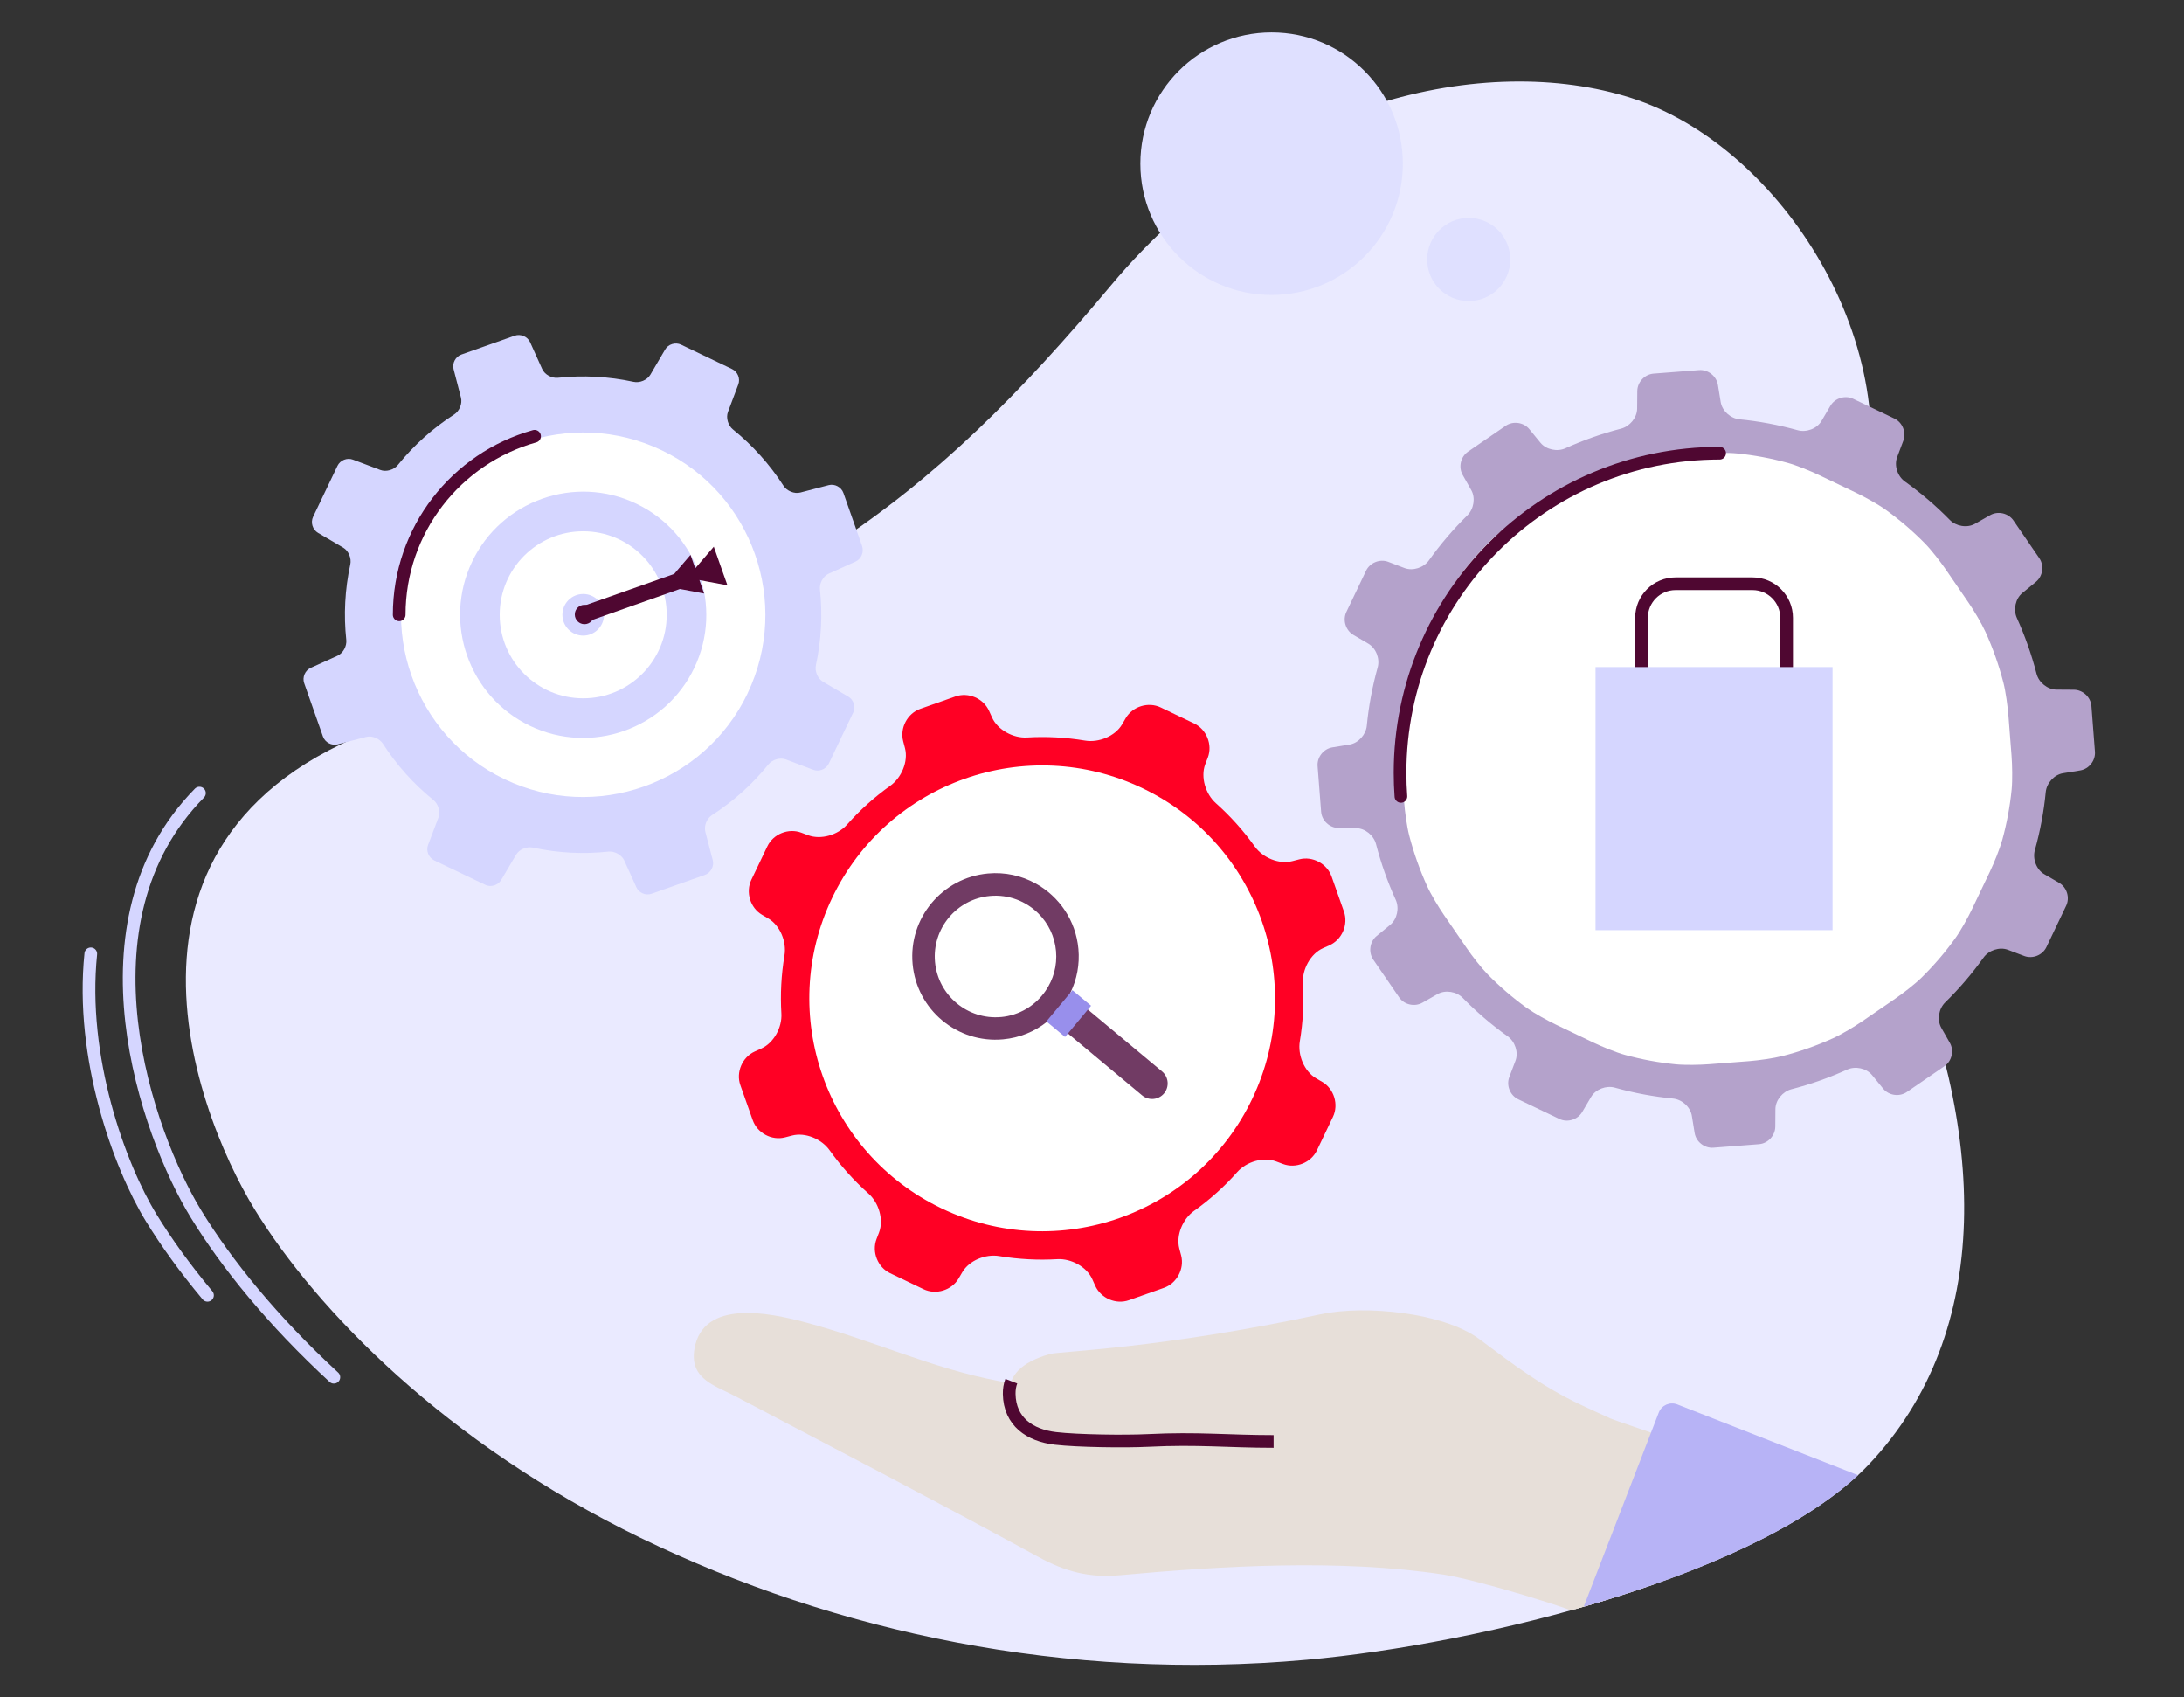 <?xml version="1.0" encoding="UTF-8"?>
<svg id="Layer_2" data-name="Layer 2" xmlns="http://www.w3.org/2000/svg" xmlns:xlink="http://www.w3.org/1999/xlink" viewBox="0 0 688.9 535.22">
  <rect x="0" y="0" width="688.9" height="535.22" fill="#333333" stroke="none"/>
  <defs>
    <style>
      .cls-1 {
        stroke: #d5d6ff;
        stroke-linejoin: round;
      }

      .cls-1, .cls-2, .cls-3, .cls-4 {
        fill: none;
      }

      .cls-1, .cls-3, .cls-4 {
        stroke-width: 4px;
      }

      .cls-1, .cls-4 {
        stroke-linecap: round;
      }

      .cls-5 {
        fill: #b4a2cb;
      }

      .cls-6 {
        fill: #d5d6ff;
      }

      .cls-7 {
        fill: #988fec;
      }

      .cls-8 {
        fill: #eaeaff;
      }

      .cls-9 {
        fill: #e7dfd9;
      }

      .cls-10 {
        fill: #fff;
      }

      .cls-11 {
        fill: #4f0731;
      }

      .cls-3, .cls-4 {
        stroke: #4f0731;
        stroke-miterlimit: 10;
      }

      .cls-12 {
        fill: #dfe0ff;
      }

      .cls-13 {
        fill: #ff0024;
      }

      .cls-14 {
        fill: #713b64;
      }

      .cls-15 {
        clip-path: url(#clippath);
      }

      .cls-16 {
        fill: #b7b3f6;
      }
    </style>
    <clipPath id="clippath">
      <path class="cls-2" d="M589.55,461.75c-32.88,34.83-122.37,56.71-177.34,61.65-76.01,6.83-148.6-8.58-210.12-38.43-61.52-29.85-102.33-71.91-121.8-103.66-19.47-31.75-55.79-127.22,54.46-156.44,110.25-29.22,158.43-66.48,215.89-135.12,48.85-58.35,118.21-73.5,164-58.82,47.23,15.14,87.9,78.67,72.15,133.14-15.76,54.47-7.29,85.04,11.66,127.81,28.56,64.46,30.52,128.11-8.89,169.86Z"/>
    </clipPath>
  </defs>
  <g id="Art">
    <g>
      <g>
        <g>
          <path class="cls-8" d="M589.55,461.75c-32.88,34.83-122.37,56.71-177.34,61.65-76.01,6.83-148.6-8.58-210.12-38.43-61.52-29.85-102.33-71.91-121.8-103.66-19.47-31.75-55.79-127.22,54.46-156.44,110.25-29.22,158.43-66.48,215.89-135.12,48.85-58.35,118.21-73.5,164-58.82,47.23,15.14,87.9,78.67,72.15,133.14-15.76,54.47-7.29,85.04,11.66,127.81,28.56,64.46,30.52,128.11-8.89,169.86Z"/>
          <path class="cls-1" d="M105.31,434.3c-19.38-17.86-33.88-35.81-43.41-51.36-15.65-25.52-39.03-92.16,1.01-132.84"/>
          <path class="cls-1" d="M65.45,408.46c-7.13-8.52-13.04-16.76-17.73-24.4-10.11-16.5-22.45-50.57-19.08-83.27"/>
        </g>
        <g>
          <g>
            <circle class="cls-10" cx="184.36" cy="193.78" r="63.76"/>
            <g>
              <g>
                <path class="cls-5" d="M651.73,285.63c1.22-2.56.25-5.79-2.2-7.22l-4.76-2.77c-2.43-1.44-3.67-4.78-2.92-7.51,1.7-6.07,2.85-12.21,3.44-18.36.28-2.81,2.64-5.47,5.43-5.93l5.44-.89c2.78-.46,4.87-3.11,4.65-5.93l-1.11-14.37c-.23-2.81-2.69-5.11-5.52-5.14l-5.52-.04c-2.83-.02-5.59-2.28-6.28-5.03-1.56-6.03-3.64-11.91-6.21-17.6-1.16-2.58-.45-6.06,1.75-7.85l4.27-3.5c2.19-1.79,2.67-5.14,1.07-7.47l-8.15-11.88c-1.6-2.33-4.89-3.09-7.35-1.69l-4.78,2.72c-2.47,1.4-5.97.81-7.95-1.21-4.32-4.41-9.06-8.46-14.2-12.14-2.29-1.64-3.42-5.02-2.41-7.67l1.94-5.15c1-2.65-.25-5.79-2.8-7.01l-13-6.22c-2.55-1.22-5.78-.23-7.21,2.22l-2.79,4.75c-1.43,2.45-4.77,3.69-7.5,2.93-6.08-1.69-12.22-2.84-18.36-3.44-2.82-.27-5.49-2.64-5.94-5.43l-.88-5.42c-.46-2.8-3.12-4.89-5.93-4.67l-14.36,1.11c-2.82.22-5.12,2.69-5.14,5.52l-.05,5.53c-.02,2.83-2.29,5.57-5.02,6.29-6.04,1.56-11.93,3.63-17.61,6.2-2.57,1.17-6.06.44-7.85-1.73l-3.51-4.28c-1.79-2.19-5.13-2.68-7.47-1.08l-11.88,8.15c-2.33,1.6-3.09,4.9-1.69,7.35l2.71,4.79c1.39,2.45.8,5.97-1.21,7.94-4.41,4.32-8.48,9.07-12.14,14.2-1.64,2.3-5.02,3.43-7.68,2.44l-5.16-1.97c-2.64-1-5.78.26-7,2.82l-6.21,12.99c-1.22,2.56-.23,5.78,2.2,7.22l4.75,2.79c2.44,1.44,3.69,4.77,2.92,7.5-1.69,6.08-2.83,12.23-3.42,18.36-.28,2.82-2.64,5.47-5.43,5.94l-5.43.89c-2.79.45-4.88,3.1-4.66,5.92l1.11,14.36c.21,2.83,2.69,5.12,5.52,5.15l5.52.05c2.83.02,5.57,2.28,6.28,5.03,1.56,6.04,3.65,11.93,6.23,17.6,1.15,2.57.44,6.06-1.75,7.85l-4.27,3.5c-2.2,1.79-2.68,5.13-1.08,7.48l8.15,11.87c1.58,2.34,4.88,3.1,7.35,1.7l4.78-2.72c2.46-1.4,5.97-.81,7.95,1.21,4.32,4.41,9.06,8.48,14.2,12.14,2.3,1.65,3.43,5.03,2.43,7.67l-1.95,5.14c-1.01,2.65.25,5.79,2.8,7.01l13,6.22c2.55,1.22,5.78.23,7.21-2.22l2.79-4.73c1.43-2.43,4.77-3.68,7.48-2.93,6.08,1.71,12.22,2.84,18.36,3.44,2.82.27,5.47,2.63,5.94,5.43l.88,5.42c.45,2.79,3.11,4.88,5.93,4.65l14.36-1.11c2.82-.22,5.12-2.69,5.15-5.52l.04-5.51c.01-2.83,2.28-5.57,5.02-6.29,6.05-1.55,11.93-3.63,17.61-6.2,2.57-1.18,6.06-.45,7.86,1.74l3.49,4.26c1.79,2.19,5.12,2.67,7.47,1.07l11.88-8.15c2.33-1.6,3.09-4.9,1.7-7.34l-2.72-4.79c-1.38-2.46-.8-5.97,1.21-7.95,4.41-4.3,8.47-9.05,12.15-14.18,1.65-2.3,5.02-3.42,7.67-2.43l5.15,1.95c2.66.99,5.78-.26,7-2.82l6.2-12.99ZM619.14,285.01c-1.22,2.56-3.43,6.56-5.08,8.86-3.12,4.34-6.57,8.35-10.32,12.04-2.01,1.97-5.65,4.77-7.98,6.37l-10.04,6.89c-2.34,1.6-6.25,3.97-8.83,5.13-4.98,2.27-10.13,4.09-15.43,5.45-2.74.71-7.27,1.33-10.1,1.56l-12.23.94c-2.82.23-7.4.31-10.21.03-5.16-.51-10.31-1.45-15.41-2.86-2.72-.75-6.97-2.49-9.52-3.71l-11.56-5.53c-2.55-1.22-6.55-3.42-8.85-5.07-4.28-3.09-8.25-6.51-11.87-10.2-1.99-2.02-4.79-5.63-6.38-7.97l-6.96-10.15c-1.6-2.33-3.98-6.25-5.15-8.82-2.24-4.96-4.06-10.1-5.42-15.37-.71-2.75-1.32-7.28-1.53-10.11l-.96-12.28c-.22-2.82-.31-7.4-.03-10.21.5-5.15,1.45-10.32,2.86-15.41.75-2.73,2.48-6.97,3.7-9.53l5.47-11.47c1.22-2.55,3.44-6.56,5.1-8.85,3.1-4.31,6.52-8.3,10.23-11.94,2.02-1.99,5.65-4.79,7.98-6.39l10.13-6.96c2.33-1.6,6.27-3.97,8.83-5.14,4.97-2.25,10.14-4.07,15.41-5.43,2.74-.71,7.28-1.32,10.1-1.54l12.26-.95c2.82-.22,7.41-.31,10.21-.03,5.18.52,10.35,1.47,15.48,2.89,2.73.75,6.97,2.49,9.52,3.71l11.39,5.45c2.55,1.22,6.56,3.43,8.86,5.08,4.32,3.11,8.32,6.54,11.98,10.26,1.99,2.02,4.78,5.64,6.38,7.97l6.93,10.1c1.6,2.33,3.96,6.26,5.12,8.84,2.27,4.96,4.09,10.13,5.46,15.41.71,2.75,1.31,7.28,1.54,10.1l.95,12.19c.21,2.83.31,7.41.04,10.23-.52,5.2-1.48,10.39-2.9,15.53-.75,2.73-2.49,6.97-3.71,9.52l-5.45,11.39Z"/>
                <path class="cls-10" d="M631.54,265c1.47-5.33,2.47-10.71,3-16.09.28-2.92.18-7.67-.04-10.6l-.98-12.63c-.24-2.93-.86-7.62-1.6-10.47-1.42-5.47-3.31-10.83-5.65-15.97-1.21-2.67-3.65-6.74-5.31-9.16l-7.18-10.47c-1.66-2.42-4.56-6.17-6.61-8.26-3.8-3.86-7.94-7.41-12.41-10.63-2.38-1.71-6.54-4-9.18-5.27l-11.8-5.64c-2.64-1.26-7.03-3.06-9.86-3.84-5.31-1.47-10.67-2.45-16.04-2.99-2.91-.29-7.66-.19-10.58.03l-12.7.99c-2.92.22-7.63.86-10.47,1.6-5.47,1.4-10.82,3.29-15.97,5.62-2.66,1.21-6.74,3.67-9.15,5.33l-10.5,7.21c-2.42,1.66-6.18,4.57-8.27,6.63-3.84,3.77-7.39,7.91-10.6,12.37-1.71,2.38-4.02,6.53-5.28,9.17l-5.67,11.89c-1.27,2.65-3.06,7.05-3.84,9.88-1.46,5.27-2.44,10.63-2.96,15.97-.29,2.92-.19,7.66.03,10.58l.99,12.72c.22,2.93.86,7.63,1.59,10.48,1.41,5.46,3.3,10.78,5.62,15.92,1.21,2.66,3.67,6.72,5.33,9.14l7.22,10.51c1.65,2.43,4.56,6.17,6.61,8.26,3.76,3.82,7.86,7.36,12.3,10.56,2.39,1.7,6.53,3.99,9.17,5.25l11.97,5.73c2.64,1.26,7.04,3.07,9.86,3.84,5.29,1.45,10.62,2.43,15.97,2.96,2.92.29,7.66.2,10.58-.03l12.67-.97c2.93-.24,7.62-.88,10.46-1.61,5.49-1.4,10.83-3.29,15.99-5.64,2.67-1.2,6.72-3.66,9.15-5.31l10.41-7.14c2.42-1.66,6.18-4.55,8.27-6.6,3.88-3.82,7.46-7.97,10.69-12.47,1.71-2.38,4-6.53,5.27-9.18l5.64-11.8c1.26-2.64,3.06-7.03,3.84-9.86Z"/>
              </g>
              <g>
                <g>
                  <path class="cls-13" d="M417.07,341.17l-1.96-1.15c-3.74-2.2-5.82-7.36-5.11-11.64,1.03-6.12,1.34-12.27.98-18.35-.25-4.32,2.37-9.25,6.32-11.02l2.08-.93c3.94-1.78,5.98-6.54,4.54-10.63l-3.89-11.03c-1.44-4.08-6.01-6.52-10.2-5.43l-2.21.57c-4.19,1.09-9.32-1.08-11.84-4.62-3.54-4.95-7.64-9.55-12.28-13.68-3.23-2.88-4.86-8.21-3.33-12.26l.82-2.13c1.53-4.05-.4-8.86-4.31-10.73l-10.55-5.05c-3.91-1.87-8.86-.35-11.05,3.38l-1.15,1.97c-2.19,3.73-7.37,5.81-11.64,5.1-6.12-1.02-12.27-1.34-18.35-.98-4.33.26-9.25-2.37-11.02-6.32l-.94-2.07c-1.79-3.96-6.54-5.99-10.63-4.54l-11.04,3.89c-4.09,1.44-6.51,6.02-5.43,10.2l.58,2.21c1.09,4.19-1.1,9.32-4.62,11.84-4.96,3.53-9.56,7.63-13.67,12.28-2.88,3.24-8.21,4.86-12.27,3.33l-2.13-.8c-4.05-1.53-8.85.39-10.72,4.3l-5.05,10.55c-1.87,3.91-.36,8.86,3.38,11.05l1.96,1.15c3.74,2.2,5.82,7.36,5.11,11.64-1.03,6.12-1.34,12.27-.98,18.35.26,4.33-2.37,9.25-6.32,11.02l-2.07.94c-3.95,1.78-5.99,6.54-4.55,10.62l3.9,11.03c1.44,4.08,6,6.52,10.2,5.43l2.2-.57c4.19-1.1,9.32,1.09,11.84,4.62,3.54,4.95,7.64,9.55,12.28,13.67,3.24,2.88,4.86,8.21,3.33,12.26l-.81,2.12c-1.53,4.06.39,8.86,4.3,10.73l10.55,5.05c3.91,1.87,8.86.35,11.06-3.39l1.15-1.96c2.18-3.74,7.36-5.81,11.63-5.1,6.12,1.02,12.28,1.33,18.35.98,4.34-.25,9.25,2.37,11.03,6.31l.93,2.08c1.79,3.95,6.54,5.98,10.63,4.54l11.04-3.89c4.08-1.44,6.51-6.02,5.43-10.2l-.58-2.21c-1.09-4.2,1.1-9.32,4.62-11.84,4.96-3.53,9.56-7.63,13.67-12.28,2.88-3.24,8.21-4.87,12.27-3.33l2.13.8c4.06,1.53,8.86-.4,10.73-4.31l5.04-10.54c1.87-3.91.35-8.86-3.38-11.05Z"/>
                  <path class="cls-10" d="M360.43,248.58c-36.58-17.5-80.43-2.03-97.94,34.55s-2.03,80.44,34.55,97.94c36.58,17.5,80.43,2.04,97.94-34.55,17.5-36.58,2.03-80.44-34.55-97.94Z"/>
                </g>
                <g>
                  <path class="cls-14" d="M326.68,278.61c-4.42-2.46-9.61-3.65-15.04-3.16-14.45,1.31-25.08,14.08-23.78,28.52,1.31,14.43,14.06,25.09,28.51,23.78,5.27-.48,10.02-2.47,13.87-5.53.13-.08.24-.17.36-.28.26-.2.51-.42.75-.64,2.48-2.17,4.53-4.82,6.04-7.75.11-.2.21-.4.3-.6,1.99-4.13,2.91-8.82,2.47-13.71-.82-9.03-6.1-16.57-13.48-20.64ZM315.73,320.71c-10.53.95-19.85-6.85-20.8-17.36-.95-10.53,6.82-19.87,17.35-20.82,5.87-.53,11.37,1.66,15.26,5.53,3.08,3.06,5.14,7.18,5.56,11.84s-.87,9.07-3.35,12.63c-3.13,4.51-8.15,7.66-14.02,8.19Z"/>
                  <path class="cls-14" d="M366.55,337.87c2.08,1.74,2.36,4.84.63,6.92h0c-1.74,2.08-4.84,2.36-6.92.63l-29.18-24.34c-2.08-1.74-2.36-4.84-.63-6.92h0c1.74-2.08,4.84-2.36,6.92-.63l29.18,24.34Z"/>
                  <rect class="cls-7" x="330.71" y="315.8" width="12.82" height="7.65" transform="translate(-124.27 373.79) rotate(-50.17)"/>
                </g>
              </g>
            </g>
            <g>
              <path class="cls-6" d="M167.2,228.9c-19.32-9.24-27.51-32.48-18.27-51.79,9.24-19.32,32.48-27.51,51.79-18.27,19.32,9.24,27.51,32.48,18.27,51.79-9.24,19.32-32.48,27.51-51.79,18.27Z"/>
              <circle class="cls-10" cx="183.96" cy="193.87" r="26.34"/>
              <path class="cls-6" d="M271.96,172.27l-5.92-16.81c-.66-1.86-2.75-2.97-4.65-2.47l-8.94,2.33c-1.91.5-4.27-.49-5.33-2.16-4.27-6.63-9.61-12.63-15.93-17.74-1.54-1.24-2.27-3.68-1.57-5.52l3.25-8.64c.71-1.85-.18-4.03-1.95-4.88l-16.09-7.7c-1.78-.85-4.03-.17-5.03,1.54l-4.67,7.96c-1.01,1.69-3.36,2.66-5.29,2.23-7.92-1.71-15.96-2.11-23.82-1.28-1.96.22-4.2-.98-5.01-2.79l-3.79-8.42c-.83-1.8-2.99-2.72-4.86-2.07l-16.81,5.94c-1.87.66-2.97,2.74-2.47,4.65l2.32,8.94c.5,1.91-.48,4.26-2.15,5.33-6.63,4.25-12.65,9.61-17.75,15.92-1.24,1.54-3.68,2.27-5.52,1.57l-8.64-3.26c-1.85-.71-4.03.18-4.89,1.96l-7.69,16.08c-.85,1.78-.17,4.03,1.54,5.04l7.96,4.67c1.7.99,2.66,3.36,2.24,5.28-1.72,7.93-2.11,15.96-1.27,23.82.21,1.96-1,4.2-2.8,5.01l-8.41,3.8c-1.8.81-2.73,2.99-2.07,4.84l5.92,16.81c.66,1.86,2.74,2.97,4.67,2.47l8.93-2.33c1.91-.5,4.25.5,5.32,2.14,4.27,6.65,9.63,12.66,15.93,17.75,1.54,1.25,2.27,3.68,1.58,5.54l-3.27,8.62c-.71,1.85.18,4.03,1.96,4.89l16.09,7.7c1.77.85,4.02.16,5.02-1.55l4.69-7.94c1-1.71,3.35-2.66,5.29-2.25,7.94,1.72,15.96,2.11,23.81,1.26,1.95-.2,4.2,1,5.02,2.8l3.8,8.41c.8,1.81,2.98,2.73,4.84,2.07l16.8-5.93c1.85-.65,2.97-2.74,2.47-4.65l-2.33-8.94c-.5-1.9.48-4.26,2.15-5.31,6.63-4.28,12.64-9.62,17.74-15.94,1.23-1.53,3.68-2.27,5.53-1.57l8.63,3.27c1.85.69,4.04-.19,4.89-1.97l7.69-16.08c.85-1.78.16-4.04-1.54-5.03l-7.96-4.68c-1.71-1-2.68-3.36-2.25-5.29,1.72-7.94,2.11-15.98,1.27-23.8-.22-1.98.99-4.21,2.79-5.02l8.43-3.8c1.8-.81,2.72-2.98,2.07-4.84ZM235.81,218.67c-13.68,28.59-48.07,40.72-76.65,27.05-28.59-13.68-40.73-48.07-27.05-76.66,13.68-28.59,48.07-40.73,76.66-27.05,28.58,13.67,40.71,48.06,27.03,76.65Z"/>
              <circle class="cls-6" cx="183.96" cy="193.87" r="6.56"/>
              <polygon class="cls-11" points="220.61 182.92 222.1 187.17 215.75 185.97 214.45 185.74 186.33 195.67 184.63 190.87 212.67 180.98 213.59 179.89 217.8 174.98 219.3 179.22 220.95 177.29 225.15 172.39 227.29 178.47 229.45 184.57 223.1 183.39 220.61 182.92"/>
              <polyline class="cls-2" points="195.1 198.66 193.2 193.26 191.5 188.46 190.99 186.99"/>
              <circle class="cls-11" cx="184.36" cy="193.78" r="3.05"/>
              <path class="cls-4" d="M125.92,193.87c0-26.82,18.07-49.42,42.7-56.3"/>
            </g>
          </g>
          <path class="cls-4" d="M441.89,251.14c-.18-2.45-.27-4.93-.27-7.43,0-55.67,45.13-100.8,100.8-100.8"/>
          <g>
            <path class="cls-4" d="M528.52,184.08h24.29c5.93,0,10.74,4.81,10.74,10.74v29.58h-45.77v-29.58c0-5.93,4.81-10.74,10.74-10.74Z"/>
            <rect class="cls-6" x="503.28" y="210.36" width="74.76" height="82.96"/>
          </g>
        </g>
        <g>
          <circle class="cls-12" cx="401.1" cy="51.62" r="41.4"/>
          <circle class="cls-12" cx="463.28" cy="81.83" r="13.11"/>
        </g>
        <g class="cls-15">
          <g>
            <path class="cls-9" d="M508.03,447.67c-3.08-1.39-6.14-2.79-9.2-4.23-12.36-5.82-56.77-13.72-70.77-11.39-28.87,4.81-26.82,4.75-28.67,4.86-21.05,1.31-56.13,3.89-84.08-1.36-21.5-4.04-39.58-12.81-61.64-18.66-10.66-2.82-31.96-7.41-34.63,8.51-1.58,9.46,6.5,11.52,12.79,14.83,32.01,16.84,64.12,33.49,95.86,50.82,8.25,4.51,15.92,6.56,25.48,5.69,32.49-2.97,69.49-5.17,102.09-.22,10,1.52,40.64,10.57,49.43,14.93,2.56,1.27,1.72-9.76,3.04-12.3l2.79-44.32c1.38-2.66.24-5.94-2.49-7.17Z"/>
            <path class="cls-9" d="M508.03,447.32c-3.08-1.39-6.14-2.79-9.2-4.23-12.36-5.82-21.16-12.56-32.13-20.76-11.36-8.49-36.26-10.88-50.13-7.89-50.23,10.81-82.45,11.7-85.31,12.51-9.32,2.64-13.03,6.89-12.93,12.63.15,8.74,6.52,13.08,14.6,14.02,7.05.82,22.04,1.01,29.2.65,15.81-.79,24.09.72,39.6,4.59,1.8.45,69.54,35.6,78.33,39.97,2.56,1.27,32.7,17.58,34.02,15.03l29.26-52c1.38-2.66-32.59-13.29-35.32-14.52Z"/>
            <path class="cls-16" d="M587.44,465.73l-58.4-22.87c-2.31-.89-4.92.26-5.81,2.57l-28.5,73.72c-.89,2.31.26,4.92,2.57,5.81l58.4,22.87c2.31.9,4.92-.26,5.81-2.57l28.5-73.72c.89-2.31-.26-4.92-2.57-5.81Z"/>
            <path class="cls-3" d="M319,435.55c-.48,1.25-.69,2.59-.67,4.02.15,8.74,6.52,13.08,14.6,14.02,7.05.82,22.04,1.01,29.2.65,15.81-.79,25.27.32,39.6.32"/>
          </g>
        </g>
      </g>
      <rect class="cls-2" width="688.9" height="535.22"/>
    </g>
  </g>
</svg>